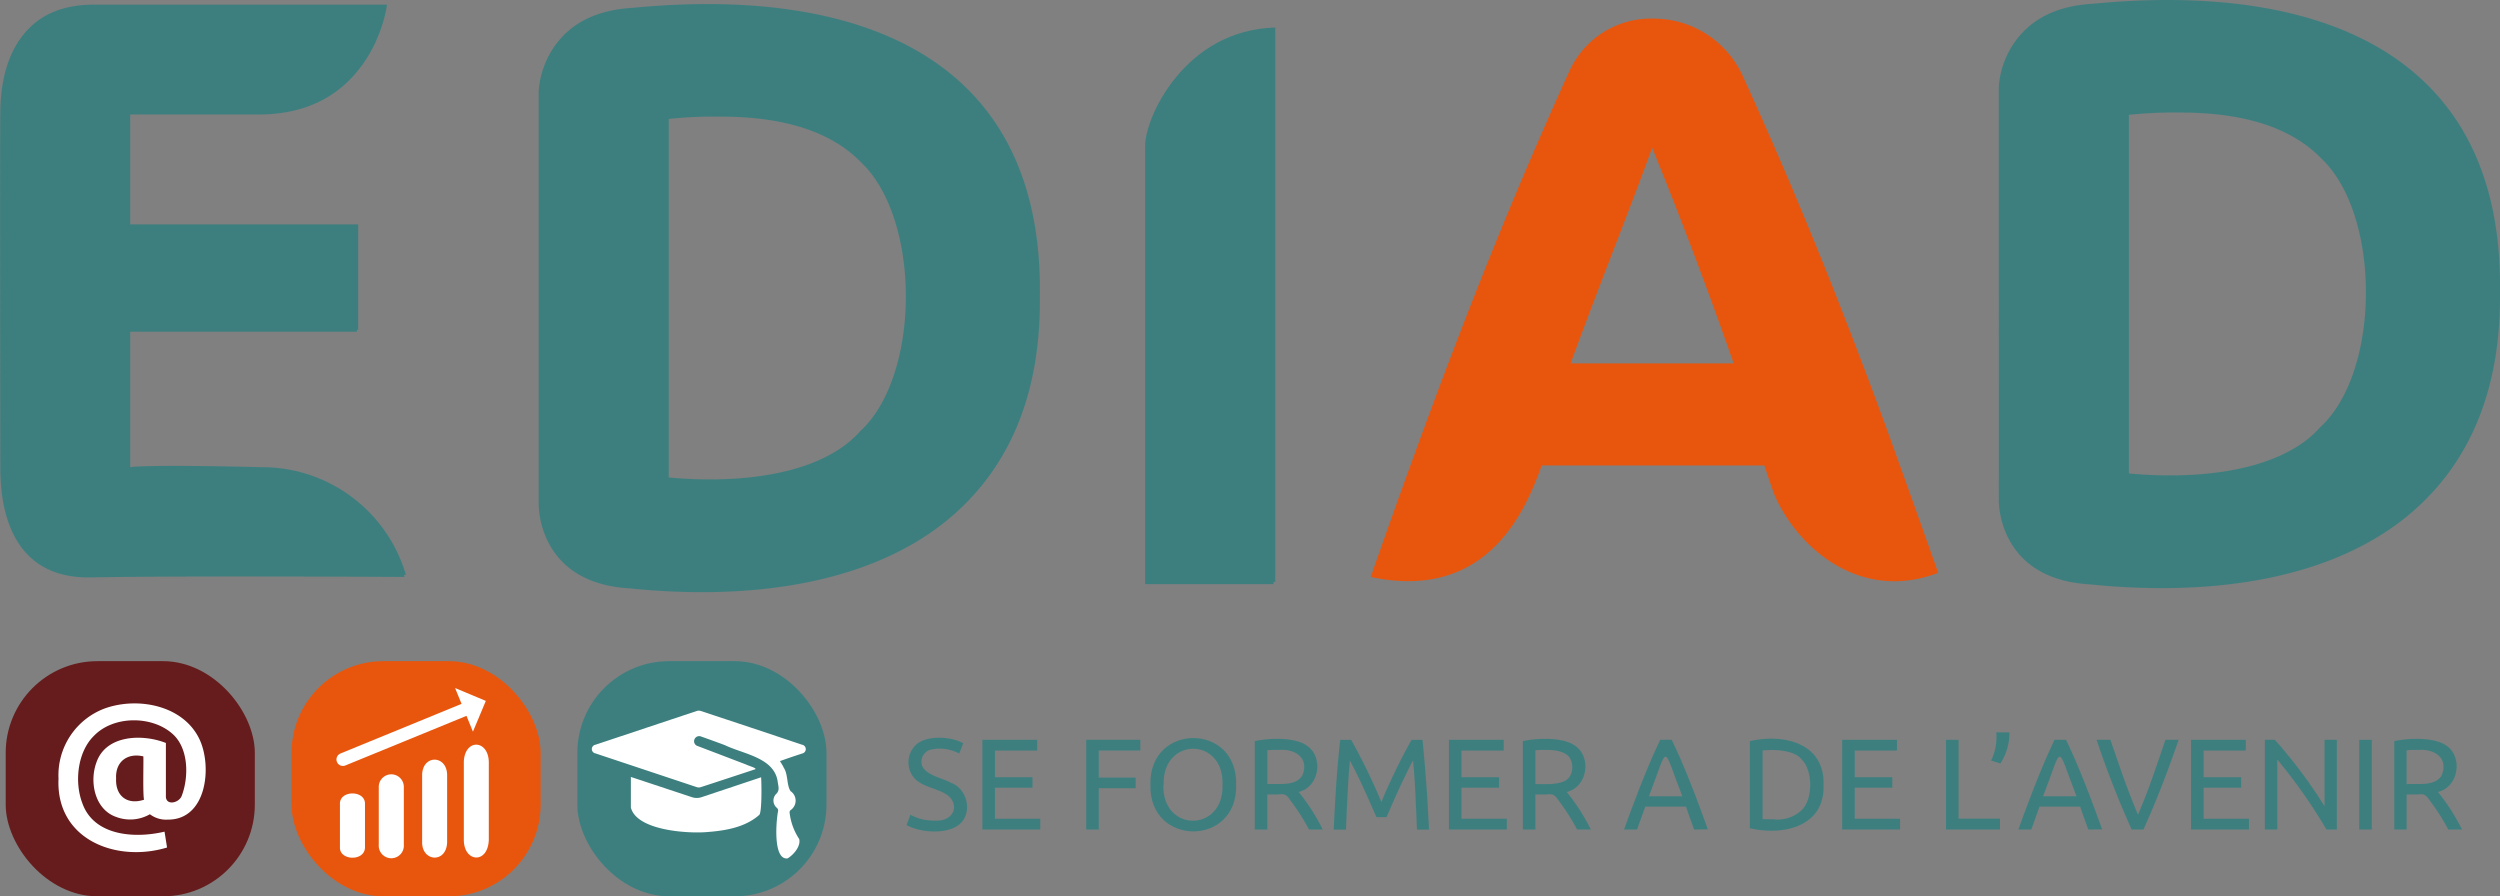 <svg xmlns="http://www.w3.org/2000/svg" viewBox="0 0 386.25 138.49"><rect x="0" y="0" width="386.25" height="138.49" fill="#808080" stroke="none"/><defs><style>.a{fill:#3d7f7f;}.b{fill:#e8560e;}.c{fill:#661c1c;}.d{fill:#fff;}.e{fill:none;stroke:#fff;stroke-linecap:round;stroke-linejoin:round;stroke-width:2px;}</style></defs><path class="a" d="M100.13,166.1c0-3.5-.08-49.5,0-55.25s1.83-16.06,14.2-16.06h45.3s-1.92,16.65-19.59,16.65H120v17.29h35.22V145H120v21.23s1.92-.45,20.25,0a23.14,23.14,0,0,1,22.34,16.66s-34.72-.2-48.47.07S100.17,169.6,100.13,166.1Z" transform="translate(-100.08 -93.75)"/><path class="a" d="M260.5,139.84c.4,37.62-30.3,48.18-63.19,44.81-14.29-.84-14-13-14-13V107.94s.07-11.88,14.3-12.67C230.74,92.05,261.06,101.62,260.5,139.84Zm-57.34,28c10.78,1,23.55-.28,29.69-7.25,9.59-8.88,9.46-33,.32-41.7q-6.87-7.12-21.74-7.12a66.79,66.79,0,0,0-8.27.38Z" transform="translate(-100.08 -93.75)"/><path class="a" d="M277,116.31V184h19.84V98.33C282.94,98.72,277,111.87,277,116.31Z" transform="translate(-100.08 -93.75)"/><path class="a" d="M486.08,139.21c.4,37.62-30.29,48.18-63.19,44.82-14.28-.84-14-13-14-13V107.31s.07-11.87,14.3-12.66C456.32,91.42,486.64,101,486.08,139.21Zm-57.34,28c10.78,1,23.56-.28,29.69-7.25,9.6-8.87,9.46-33.05.32-41.7q-6.87-7.11-21.74-7.12a66.79,66.79,0,0,0-8.27.38Z" transform="translate(-100.08 -93.75)"/><path class="a" d="M100.37,165.79c0-3.5-.08-49.5,0-55.25s1.83-16.07,14.2-16.07h45.3s-1.92,16.66-19.59,16.66H120.2v17.29h35.22v16.27H120.2v21.24s1.92-.45,20.25,0a23.15,23.15,0,0,1,22.35,16.65s-34.73-.19-48.48.07S100.41,169.29,100.37,165.79Z" transform="translate(-100.08 -93.75)"/><path class="a" d="M260.74,139.52c.4,37.62-30.3,48.19-63.19,44.82-14.29-.84-14-13-14-13V107.62s.07-11.87,14.3-12.66C231,91.73,261.3,101.31,260.74,139.52Zm-57.34,28c10.78,1,23.56-.28,29.69-7.25,9.6-8.88,9.46-33,.32-41.7q-6.87-7.12-21.74-7.12a64.9,64.9,0,0,0-8.27.38Z" transform="translate(-100.08 -93.75)"/><path class="a" d="M277.27,116v67.65h19.84V98C283.18,98.41,277.27,111.55,277.27,116Z" transform="translate(-100.08 -93.75)"/><path class="a" d="M486.33,138.9c.39,37.62-30.3,48.18-63.19,44.81-14.29-.84-14-13-14-13V107s.07-11.88,14.31-12.67C456.56,91.11,486.88,100.68,486.33,138.9Zm-57.34,28c10.78,1,23.55-.28,29.68-7.25,9.6-8.88,9.47-33.05.32-41.7q-6.87-7.12-21.74-7.12a66.63,66.63,0,0,0-8.26.38Z" transform="translate(-100.08 -93.75)"/><path class="b" d="M374.15,170c3.25,7.81,12.9,17,25.38,12.25Q395,169.44,391,158.42c-6.91-18.69-13.8-35.78-21.84-53.31a15.1,15.1,0,0,0-13.4-8.48,13.85,13.85,0,0,0-13.25,8.19c-11.77,25.9-21,50.56-30.66,78.07,17.92,3.82,23.91-10.13,26.42-17.23h34.41C373.14,167.1,373.64,168.54,374.15,170ZM342.74,149.9c4.06-11.14,8.74-22.73,12.6-33.31,4.27,10.46,8.69,22.1,12.59,33.31Z" transform="translate(-100.08 -93.75)"/><rect class="a" x="89.2" y="102.15" width="38.49" height="36.33" rx="14.17"/><rect class="b" x="45.04" y="102.15" width="38.49" height="36.33" rx="14.17"/><rect class="c" x="0.88" y="102.15" width="38.49" height="36.33" rx="14.17"/><path class="a" d="M244.44,220.53c3,.22,4-2.41,2-3.95-1.46-1-3.58-1.18-4.92-2.42a3.73,3.73,0,0,1,.16-5.41c1.64-1.43,5.37-1.24,7.22-.16l-.62,1.58a6.43,6.43,0,0,0-4.22-.64,1.92,1.92,0,0,0-1.4,2.78c.93,1.37,3,1.62,4.37,2.4,2.6.93,3.4,4.88,1.12,6.52-1.92,1.43-5.85,1.19-8,0l.58-1.6A7.56,7.56,0,0,0,244.44,220.53Z" transform="translate(-100.08 -93.75)"/><path class="a" d="M251.86,221.91V208.05h8.46v1.66H253.8v4.12h5.8v1.62h-5.8v4.8h7v1.66Z" transform="translate(-100.08 -93.75)"/><path class="a" d="M267.9,221.91V208.05h8.36v1.66h-6.42v4.18h5.7v1.64h-5.7v6.38Z" transform="translate(-100.08 -93.75)"/><path class="a" d="M277.82,215c-.27-9.62,13.52-9.64,13.24,0C291.34,224.61,277.55,224.59,277.82,215Zm2,0c-.22,7.4,9.36,7.4,9.14,0C289.22,207.57,279.64,207.58,279.86,215Z" transform="translate(-100.08 -93.75)"/><path class="a" d="M300.72,216.11a30.48,30.48,0,0,1,3.72,5.8h-2.12a32.81,32.81,0,0,0-2.77-4.36c-.64-.93-.82-1.2-1.93-1.06h-1.74v5.42h-1.94V208.25c2.44-.52,6.36-.6,8.13.76C304.58,210.76,303.92,215.35,300.72,216.11Zm-2.94-6.5c-.83,0-1.46,0-1.9.06v5.22c1.79-.1,4.28.38,5.38-1.27C302.41,211,300.35,209.45,297.78,209.61Z" transform="translate(-100.08 -93.75)"/><path class="a" d="M312.74,220c-1.22-2.79-2.64-6.07-4.1-8.74-.31,3.34-.47,7.18-.6,10.66h-1.9c.21-4.58.49-9.34,1-13.86h1.7a92.39,92.39,0,0,1,4.66,9.6,92.39,92.39,0,0,1,4.66-9.6h1.7q.67,6.7,1,13.86H319q-.11-2.81-.24-5.55c-.09-1.83-.21-3.53-.36-5.11-.39.67-.84,1.59-1.24,2.43-1,2-2,4.33-2.86,6.31Z" transform="translate(-100.08 -93.75)"/><path class="a" d="M323.94,221.91V208.05h8.46v1.66h-6.52v4.12h5.8v1.62h-5.8v4.8h7v1.66Z" transform="translate(-100.08 -93.75)"/><path class="a" d="M342.14,216.11a30.48,30.48,0,0,1,3.72,5.8h-2.12a32.81,32.81,0,0,0-2.77-4.36c-.62-.91-.85-1.2-1.93-1.06H337.3v5.42h-1.94V208.25c2.43-.52,6.36-.6,8.13.76C346,210.76,345.34,215.35,342.14,216.11Zm-2.94-6.5c-.83,0-1.46,0-1.9.06v5.22c1.46,0,3.27.14,4.53-.48s1.43-2.36.85-3.44S340.5,209.63,339.2,209.61Z" transform="translate(-100.08 -93.75)"/><path class="a" d="M361.82,221.91c-.46-1.2-.83-2.33-1.26-3.54h-6.28L353,221.91h-2c.53-1.47,1-2.82,1.5-4.07,1.28-3.41,2.54-6.57,4.08-9.79h1.78q.72,1.5,1.38,3c1.54,3.56,2.82,7,4.2,10.83ZM360,216.77c-3.19-8.11-2-8.16-5.16,0Z" transform="translate(-100.08 -93.75)"/><path class="a" d="M381.82,215c.22,6.47-6.19,7.9-11.38,6.72V208.25C375.63,207.07,382,208.51,381.82,215Zm-7.54,5.36a5.48,5.48,0,0,0,4.12-1.41c1.81-1.7,1.81-6.2,0-7.9-1.1-1.39-4.12-1.56-6-1.35v10.6C372.94,220.32,373.5,220.33,374.28,220.33Z" transform="translate(-100.08 -93.75)"/><path class="a" d="M384.7,221.91V208.05h8.46v1.66h-6.52v4.12h5.8v1.62h-5.8v4.8h7v1.66Z" transform="translate(-100.08 -93.75)"/><path class="a" d="M409.08,220.23v1.68h-8.34V208.05h1.94v12.18Z" transform="translate(-100.08 -93.75)"/><path class="a" d="M410.54,206.91a8.73,8.73,0,0,1-1.4,4.8l-1.44-.46a8.12,8.12,0,0,0,.8-4.34Z" transform="translate(-100.08 -93.75)"/><path class="a" d="M422.72,221.91c-.46-1.2-.83-2.33-1.26-3.54h-6.28l-1.26,3.54h-2c.53-1.47,1-2.82,1.5-4.07,1.28-3.41,2.54-6.57,4.08-9.79h1.78q.72,1.5,1.38,3c1.53,3.56,2.82,7,4.2,10.83Zm-1.82-5.14c-3.19-8.11-2-8.17-5.16,0Z" transform="translate(-100.08 -93.75)"/><path class="a" d="M436.68,208.05c-1.68,4.85-3.37,9.3-5.44,13.86h-1.82A148.9,148.9,0,0,1,424,208.05h2.14c1.36,3.94,2.68,7.9,4.26,11.56.73-1.69,1.45-3.51,2.14-5.47s1.39-4,2.1-6.09Z" transform="translate(-100.08 -93.75)"/><path class="a" d="M438.6,221.91V208.05h8.46v1.66h-6.52v4.12h5.8v1.62h-5.8v4.8h7v1.66Z" transform="translate(-100.08 -93.75)"/><path class="a" d="M459.52,221.91a83.82,83.82,0,0,0-7.6-10.82v10.82H450V208.05h1.54a74.32,74.32,0,0,1,7.68,10.26V208.05h1.9v13.86Z" transform="translate(-100.08 -93.75)"/><path class="a" d="M464.58,208.05h1.94v13.86h-1.94Z" transform="translate(-100.08 -93.75)"/><path class="a" d="M476.74,216.11a31,31,0,0,1,3.72,5.8h-2.12a33.86,33.86,0,0,0-2.77-4.36c-.62-.91-.86-1.2-1.93-1.06H471.9v5.42H470V208.25c2.43-.52,6.35-.6,8.13.76C480.6,210.76,479.94,215.35,476.74,216.11Zm-2.94-6.5c-.83,0-1.46,0-1.9.06v5.22c1.79-.1,4.27.38,5.38-1.27C478.43,211,476.37,209.45,473.8,209.61Z" transform="translate(-100.08 -93.75)"/><path class="d" d="M152.6,217.81c0,.08,0,6.67,0,6.91,0,2,3.78,2.12,3.87,0v-6.84C156.44,215.86,152.74,215.81,152.6,217.81Zm6-2.54c0,.18,0,8.65,0,9a1.94,1.94,0,1,0,3.87,0v-8.9A1.93,1.93,0,1,0,158.6,215.27Zm6.7-1.89c0,.15,0,10.19,0,10.52,0,3,3.74,3.26,3.86,0V213.47C169.12,210.4,165.44,210.3,165.3,213.38Zm6.44-2c0,.17,0,11.75,0,12.12,0,3.5,3.73,3.79,3.86,0v-12C175.54,208,171.9,207.84,171.74,211.41Z" transform="translate(-100.08 -93.75)"/><path class="d" d="M197.89,213.9l9.05,3a2.35,2.35,0,0,0,1.57,0l9.16-3.06c.06.57.16,5.26-.27,5.8-2.25,2-5.41,2.47-8.31,2.68s-10.64-.28-11.54-3.8c0-1.56,0-3.12,0-4.73Z" transform="translate(-100.08 -93.75)"/><path class="d" d="M192.08,208.81q7.83-2.61,15.67-5.22a1,1,0,0,1,.58,0q7.84,2.59,15.67,5.22a.69.69,0,0,1,0,1.36c-1.14.38-2.3.76-3.41,1.17.2.35.42.66.57,1,.71,1.08.43,2.68,1.06,3.64a1.77,1.77,0,0,1,0,2.94.44.44,0,0,0-.15.35,9.29,9.29,0,0,0,1.48,4.1c.28,1-.7,2.33-1.78,3-2.28.31-1.78-5.77-1.49-7.23a.54.54,0,0,0-.16-.56,1.47,1.47,0,0,1-.15-2.14c.6-.54.38-1.14.28-1.8-.43-3.84-5.29-4.36-8.19-5.77-1.21-.45-2.42-.89-3.64-1.32a.78.78,0,0,0-1.06.47.77.77,0,0,0,.53,1l7.52,2.87c.23.15,1.73.56,1.33.72-2.8.92-5.6,1.85-8.41,2.76a1,1,0,0,1-.58,0l-15.67-5.22A.68.68,0,0,1,192.08,208.81Z" transform="translate(-100.08 -93.75)"/><path class="d" d="M126,220.38a4.12,4.12,0,0,1-2.76-.83,6.12,6.12,0,0,1-5.26.4c-3.25-1.16-4.12-5.39-3-8.41,1.49-4.31,7.19-4.41,10.73-3v8.17c-.07,1.6,2.1,1.12,2.47-.07,1.07-2.86,1.08-7.35-1.52-9.57-3.2-2.78-9.08-2.76-12.09.39-2.53,2.5-3,7.13-1.78,10.35,1.79,5.14,8.17,5.51,12.71,4.43l.39,2.45c-7.84,2.38-17.21-1.21-16.77-10.66a11,11,0,0,1,7.27-10.87c5.22-1.8,12.23-.34,14.6,5C132.86,212.42,131.94,220.43,126,220.38Zm-3.67-3.09c-.2-.9-.06-5.68-.1-6.68-2.48-.58-4.34.83-4.21,3.4C117.88,216.77,119.8,218.17,122.37,217.29Z" transform="translate(-100.08 -93.75)"/><line class="e" x1="52.98" y1="117.34" x2="72.14" y2="109.49"/><polygon class="d" points="70.31 106.3 73.07 113.04 75.06 108.29 70.31 106.3"/></svg>